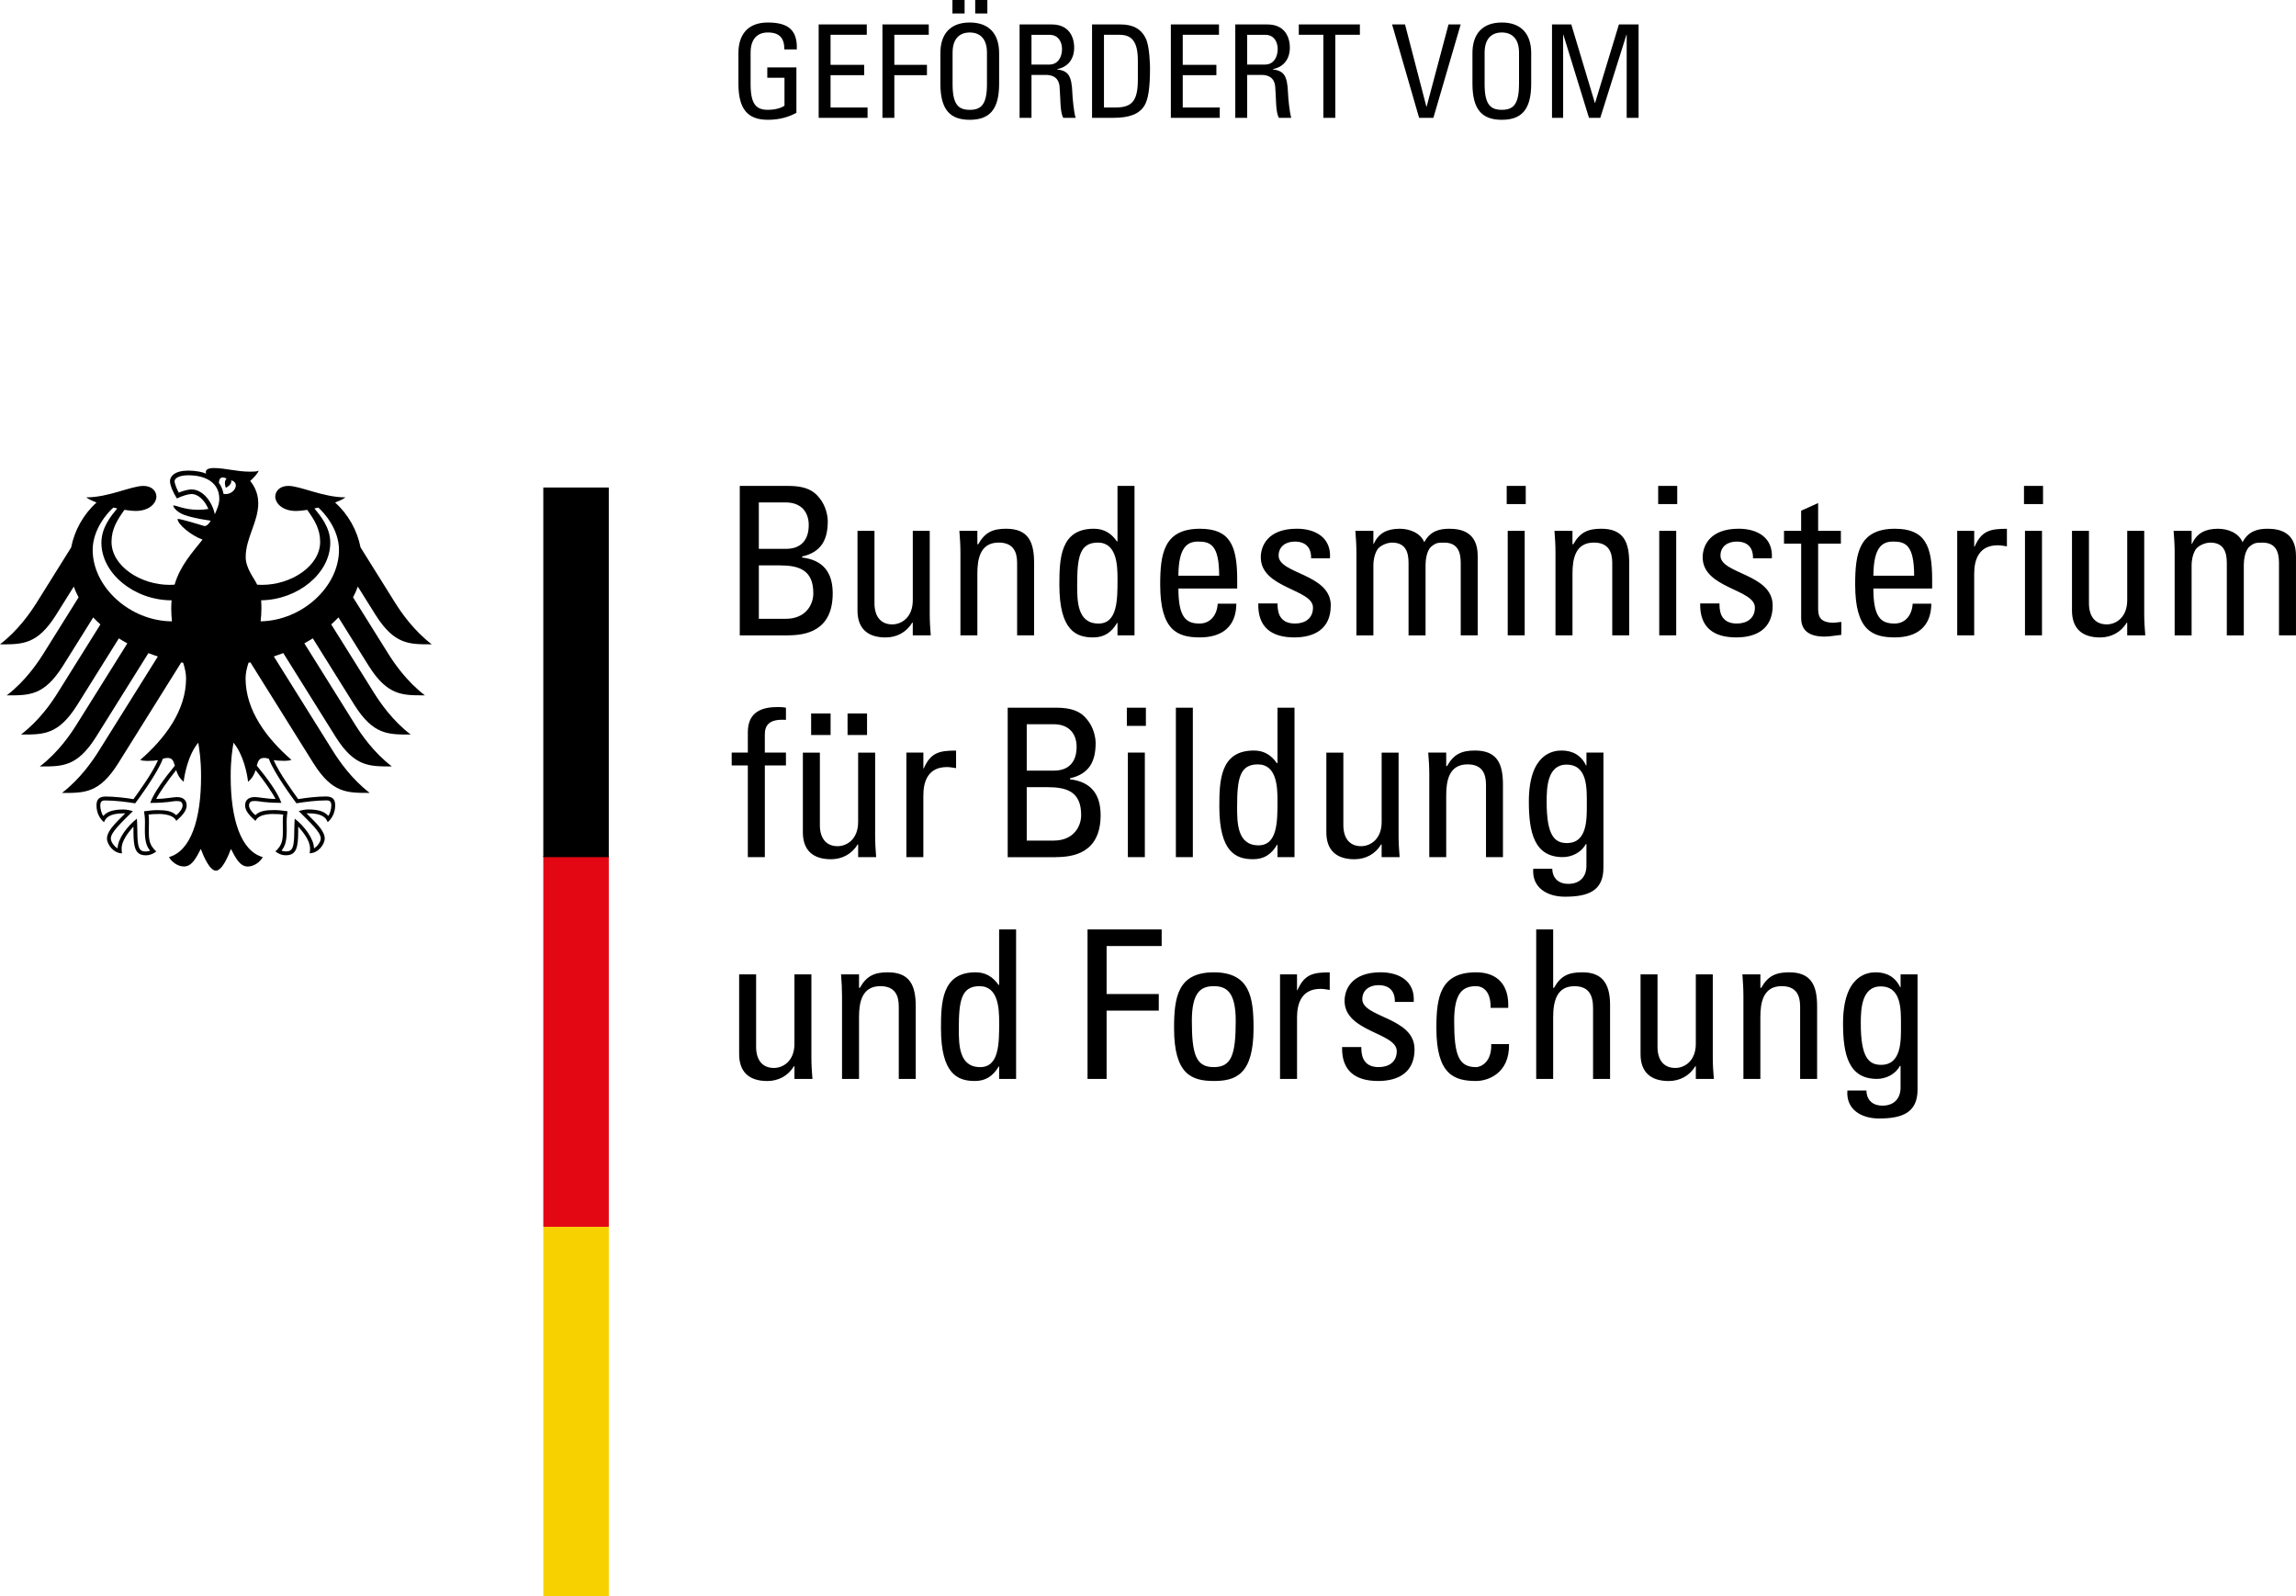 <svg xmlns="http://www.w3.org/2000/svg" width="124.214" height="86.378" viewBox="0 0 124.214 86.378"><path d="M42.98 56.473c0 .94-.618 1.31-1.11 1.31-.65 0-.964-.46-.964-1.142v-3.92h-.918v4.313c0 .963.537 1.456 1.523 1.456.594 0 1.132-.28 1.435-.796h.034v.683h.973c-.034-.393-.056-.784-.056-1.176v-4.48h-.918v3.753zM49.542 58.376v-3.92c0-1.12-.303-1.848-1.512-1.848-.73 0-1.154.2-1.512.84h-.044v-.728H45.5c.033.393.054.783.054 1.177v4.48h.92v-3.35c0-.773.145-1.67 1.153-1.67.784 0 .997.494.997 1.1v3.92h.918zM54.055 55.318c0 1.142 0 2.42-1.03 2.42-1.153 0-1.153-1.233-1.153-2.084 0-1.512.135-2.296 1.12-2.296 1.018 0 1.063 1.21 1.063 1.96zm0-2.028h-.033c-.314-.446-.706-.682-1.243-.682-1.827 0-1.872 1.623-1.872 3.035 0 2.486.918 2.845 1.826 2.845.593 0 .985-.258 1.298-.785h.022v.673h.918V50.29h-.918v3zM59.868 58.376V54.68h2.822v-.897h-2.822v-2.598h2.978v-.895h-4.01v8.086h1.032M65.667 57.738c-.953 0-1.188-.66-1.188-2.5 0-1.545.48-1.88 1.187-1.88.705 0 1.187.335 1.187 1.88 0 1.84-.235 2.5-1.187 2.5zm0 .75c1.198 0 2.15-.358 2.15-2.856 0-1.658-.19-3.023-2.15-3.023s-2.15 1.364-2.15 3.022c0 2.498.95 2.856 2.15 2.856zM70.17 52.72h-.92v5.656h.92V55.04c0-.764.257-1.537 1.274-1.537.168 0 .326.035.494.058v-.95c-.896 0-1.365.1-1.746.962h-.023v-.852zM76.525 56.763c0-1.724-2.824-1.702-2.824-2.7 0-.49.384-.76.876-.76.582 0 .896.313.885.906h1.02c.08-1.12-.782-1.602-1.79-1.602-1.592 0-1.95.952-1.95 1.545 0 1.69 2.823 1.714 2.823 2.722 0 .583-.426.863-.977.863-.928 0-.94-.763-.94-1.087h-1.04c-.035 1.3.73 1.838 1.95 1.838 1.117 0 1.97-.48 1.97-1.725zM81.595 54.533c.057-1.266-.605-1.925-1.736-1.925-1.96 0-2.15 1.365-2.15 3.023 0 2.5.952 2.857 2.15 2.857.628 0 1.815-.403 1.78-1.994h-.963c.033 1.02-.605 1.244-.818 1.244-.952 0-1.187-.66-1.187-2.5 0-1.545.48-1.88 1.186-1.88.347 0 .806.247.784 1.175h.95zM87.105 58.376v-4.01c0-1.276-.537-1.758-1.5-1.758-.738 0-1.164.18-1.533.84h-.045V50.29h-.918v8.086h.917V55.05c0-.952.234-1.69 1.152-1.69.784 0 1.007.492 1.007 1.187v3.83h.918zM91.744 56.473c0 .94-.615 1.31-1.11 1.31-.65 0-.962-.46-.962-1.142v-3.92h-.918v4.313c0 .963.537 1.456 1.523 1.456.594 0 1.13-.28 1.434-.796h.034v.683h.975c-.036-.393-.058-.784-.058-1.176v-4.48h-.918v3.753zM98.306 58.376v-3.92c0-1.12-.303-1.848-1.512-1.848-.727 0-1.152.2-1.512.84h-.045v-.728h-.973c.03.393.055.783.055 1.177v4.48h.917v-3.35c0-.773.146-1.67 1.154-1.67.784 0 .997.494.997 1.1v3.92h.92zM102.843 55.52c0 .785.033 2.095-1.074 2.095-.685 0-1.1-.425-1.1-2.24 0-.75.034-2.004 1.075-2.004 1.153 0 1.098 1.31 1.098 2.15zm-.02-2.106h-.024c-.26-.548-.728-.806-1.32-.806-.46 0-1.77.167-1.77 2.767 0 1.68.3 3 1.835 3 .492 0 1.008-.257 1.242-.704h.035v1.177c0 .582-.348.975-.986.975-.504 0-.852-.29-.86-.818h-1.032c-.078 1.042.773 1.512 1.713 1.512 1.242 0 2.084-.302 2.084-1.567v-6.23h-.917v.694zM39.585 40.72v.694h.873v4.962h.92v-4.962h1.142v-.694h-1.143v-.963c0-.46.167-.874 1.143-.808v-.66c-.135-.023-.248-.034-.438-.034-.817 0-1.624.224-1.624 1.367v1.097h-.873zM44.935 38.604h-1.053v1.164h1.053v-1.164zm1.972 0h-1.054v1.164h1.054v-1.164zm-.482 5.87c0 .94-.616 1.31-1.11 1.31-.647 0-.96-.46-.96-1.143v-3.92h-.92v4.313c0 .963.538 1.456 1.523 1.456.593 0 1.13-.28 1.434-.796h.034v.683h.974c-.033-.393-.055-.784-.055-1.176v-4.48h-.92v3.753zM49.953 40.72h-.918v5.656h.918V43.04c0-.764.258-1.537 1.278-1.537.17 0 .324.035.493.058v-.95c-.896 0-1.367.1-1.748.962h-.022v-.852zM55.546 42.59h1.098c1.053 0 1.847.224 1.847 1.513 0 .593-.39 1.378-1.488 1.378h-1.456v-2.89zm0-3.405h1.456c.863 0 1.243.55 1.243 1.22 0 .786-.392 1.28-1.198 1.29h-1.5v-2.51zm1.568 7.19c.917 0 2.43-.2 2.43-2.272 0-1.108-.504-1.804-1.657-1.938v-.055c1.042-.235 1.388-.908 1.388-1.917 0-.155-.045-.637-.325-1.075-.302-.447-.683-.827-1.803-.827h-2.63v8.087h2.597zM61.936 40.72h-.918v5.656h.918V40.72zm-.975-1.446h1.032v-.984h-1.03v.984zM64.533 38.29h-.918v8.086h.918V38.29M69.113 43.318c0 1.142 0 2.42-1.03 2.42-1.155 0-1.155-1.233-1.155-2.084 0-1.512.135-2.296 1.12-2.296 1.02 0 1.065 1.21 1.065 1.96zm0-2.028h-.035c-.313-.446-.704-.682-1.242-.682-1.825 0-1.87 1.623-1.87 3.035 0 2.486.918 2.845 1.825 2.845.595 0 .986-.258 1.302-.785h.02v.673h.92V38.29h-.92v3zM74.748 44.473c0 .94-.617 1.31-1.11 1.31-.65 0-.962-.46-.962-1.142v-3.92h-.92v4.313c0 .963.537 1.456 1.523 1.456.593 0 1.132-.28 1.433-.796h.035v.683h.973c-.032-.393-.056-.784-.056-1.176v-4.48h-.916v3.753zM81.31 46.376v-3.92c0-1.12-.303-1.848-1.512-1.848-.73 0-1.154.2-1.512.84h-.046v-.728h-.973c.033.393.057.783.057 1.177v4.48h.916v-3.35c0-.773.146-1.67 1.154-1.67.785 0 .998.494.998 1.1v3.92h.918zM85.847 43.52c0 .785.033 2.095-1.076 2.095-.683 0-1.097-.425-1.097-2.24 0-.75.033-2.004 1.076-2.004 1.152 0 1.097 1.31 1.097 2.15zm-.023-2.106h-.02c-.26-.548-.73-.806-1.323-.806-.458 0-1.77.167-1.77 2.767 0 1.68.304 3 1.837 3 .492 0 1.008-.257 1.244-.704h.034v1.176c0 .583-.348.976-.984.976-.506 0-.854-.292-.863-.818h-1.03c-.08 1.04.772 1.512 1.714 1.512 1.243 0 2.083-.302 2.083-1.567v-6.23h-.918v.694zM41.053 30.59h1.098c1.054 0 1.85.224 1.85 1.513 0 .593-.393 1.378-1.49 1.378h-1.457v-2.89zm0-3.405h1.457c.86 0 1.243.55 1.243 1.22 0 .786-.393 1.28-1.2 1.29h-1.5v-2.51zm1.567 7.19c.92 0 2.43-.2 2.43-2.272 0-1.108-.502-1.804-1.657-1.938v-.055c1.042-.235 1.39-.908 1.39-1.917 0-.155-.045-.637-.325-1.075-.302-.447-.683-.827-1.803-.827h-2.633v8.087h2.598zM49.382 32.473c0 .94-.617 1.31-1.11 1.31-.648 0-.963-.46-.963-1.142v-3.92h-.918v4.313c0 .963.537 1.456 1.522 1.456.593 0 1.13-.28 1.433-.796h.035v.683h.973c-.033-.393-.055-.784-.055-1.176v-4.48h-.917v3.753zM55.945 34.376v-3.92c0-1.12-.303-1.848-1.513-1.848-.728 0-1.153.2-1.51.84h-.046v-.728h-.974c.034.393.057.783.057 1.177v4.48h.916v-3.35c0-.773.146-1.67 1.154-1.67.784 0 .997.494.997 1.1v3.92h.918zM60.458 31.318c0 1.142 0 2.42-1.03 2.42-1.153 0-1.153-1.233-1.153-2.084 0-1.512.134-2.296 1.12-2.296 1.018 0 1.063 1.21 1.063 1.96zm0-2.028h-.033c-.313-.446-.706-.682-1.243-.682-1.826 0-1.87 1.623-1.87 3.035 0 2.486.917 2.845 1.825 2.845.593 0 .985-.258 1.298-.785h.022v.673h.92V26.29h-.92v3zM63.75 31.15c.012-1.567.494-1.848 1.077-1.848.67 0 1.13.2 1.13 1.848h-2.206zm3.183.695v-.48c0-1.87-.404-2.756-2.016-2.756-1.96 0-2.15 1.364-2.15 3.022 0 2.498.95 2.856 2.15 2.856 1.187 0 1.96-.57 1.97-1.825H65.88c-.034.57-.36 1.075-.985 1.075-.717 0-1.143-.314-1.143-1.894h3.18zM71.996 32.763c0-1.724-2.822-1.702-2.822-2.7 0-.49.38-.76.873-.76.582 0 .896.313.885.906h1.02c.078-1.12-.785-1.602-1.793-1.602-1.59 0-1.95.952-1.95 1.545 0 1.69 2.824 1.714 2.824 2.722 0 .583-.426.863-.975.863-.93 0-.942-.763-.942-1.087h-1.042c-.034 1.3.727 1.838 1.95 1.838 1.118 0 1.97-.482 1.97-1.725zM77.123 34.376v-3.808c0-.213.043-.773.314-.997.244-.2.346-.212.693-.212.74 0 .896.526.896 1.098v3.92h.918v-4.3c0-1.334-.953-1.468-1.545-1.468-.517 0-1.032.122-1.345.728-.215-.515-.81-.728-1.322-.728-.66 0-1.143.213-1.41.817H74.3v-.705h-.975c.033.393.057.783.057 1.177v4.48h.918v-3.81c0-.212.045-.55.213-.83.135-.212.516-.38.795-.38.74 0 .895.527.895 1.1v3.92h.92zM82.486 28.72h-.918v5.656h.918V28.72zm-.975-1.446h1.032v-.984h-1.03v.984zM88.14 34.376v-3.92c0-1.12-.3-1.848-1.512-1.848-.73 0-1.152.2-1.512.84h-.045v-.728h-.974c.033.393.055.783.055 1.177v4.48h.92v-3.35c0-.773.147-1.67 1.155-1.67.783 0 .996.494.996 1.1v3.92h.92zM90.683 28.72h-.918v5.656h.918V28.72zm-.975-1.446h1.03v-.984h-1.03v.984zM95.902 32.763c0-1.724-2.824-1.702-2.824-2.7 0-.49.38-.76.873-.76.585 0 .9.313.886.906h1.02c.08-1.12-.784-1.602-1.792-1.602-1.59 0-1.95.952-1.95 1.545 0 1.69 2.825 1.714 2.825 2.722 0 .583-.43.863-.976.863-.932 0-.94-.763-.94-1.087H91.98c-.03 1.3.73 1.838 1.95 1.838 1.118 0 1.972-.482 1.972-1.725zM96.515 28.72v.694h.928v4.02c0 .65.393 1.01 1.266 1.01.302 0 .604-.068.907-.092v-.704c-.2.022-.348.045-.414.045-.84 0-.84-.46-.84-.818v-3.46h1.23v-.695h-1.23v-1.5l-.92.413v1.087h-.928zM101.35 31.15c.01-1.567.49-1.848 1.075-1.848.672 0 1.13.2 1.13 1.848h-2.206zm3.18.695v-.48c0-1.87-.4-2.756-2.015-2.756-1.96 0-2.15 1.364-2.15 3.022 0 2.498.95 2.856 2.15 2.856 1.186 0 1.96-.57 1.97-1.825h-1.007c-.035.57-.357 1.075-.984 1.075-.72 0-1.145-.314-1.145-1.894h3.18zM106.804 28.72h-.918v5.656h.918V31.04c0-.764.258-1.537 1.277-1.537.17 0 .325.035.493.058v-.95c-.896 0-1.365.1-1.746.962h-.023v-.852zM110.472 28.72h-.92v5.656h.92V28.72zm-.974-1.446h1.03v-.984h-1.03v.984zM115.083 32.473c0 .94-.613 1.31-1.107 1.31-.65 0-.963-.46-.963-1.142v-3.92h-.918v4.313c0 .963.537 1.456 1.523 1.456.594 0 1.13-.28 1.434-.796h.03v.683h.978c-.035-.393-.057-.784-.057-1.176v-4.48h-.92v3.753zM121.39 34.376v-3.808c0-.213.045-.773.314-.997.246-.2.346-.212.693-.212.74 0 .896.526.896 1.098v3.92h.92v-4.3c0-1.334-.953-1.468-1.547-1.468-.516 0-1.03.122-1.344.728-.213-.515-.807-.728-1.322-.728-.66 0-1.143.213-1.41.817h-.023v-.705h-.975c.035.393.057.783.057 1.177v4.48h.917v-3.81c0-.212.045-.55.213-.83.135-.212.516-.38.797-.38.736 0 .895.527.895 1.1v3.92h.918z"/><path fill="#F8D200" d="M29.393 66.377h3.543v20h-3.543v-20"/><path fill="#E30613" d="M29.393 46.307h3.543v20.07h-3.543v-20.07"/><path d="M29.393 26.377h3.543v20h-3.543v-20M9.16 46.38zm.002.01zm-.002 0zm0-.014zm9.18-16.617c0-1.14-.828-2.042-1.12-2.297l-.21.048c.31.38.858 1.014.858 1.854 0 1.652-1.747 3.09-3.74 3.115.015.17.014.32.014.447 0 .236-.015.468-.043.692 2.26-.042 4.24-1.88 4.24-3.86zm-3.118 13.68c-.966 0-1.175-.1-1.43-.1-.164 0-.32.015-.32.246 0 .16.182.396.345.52.227-.227.54-.275 1.042-.275.234 0 .555.047.697.065-.02.14-.048.32-.048.572 0 .133.004.288.004.452 0 .568-.083.87-.282 1.1.043.026.157.05.226.05.37 0 .464-.188.464-1.148 0-.29.023-.56.023-.628.517.395 1.043 1.098 1.043 1.606.168-.087.367-.342.367-.533 0-.347-.58-.862-1.193-1.484.085-.02.313-.086.5-.086.483 0 .874.08 1.1.348.09-.098.165-.392.165-.558 0-.29-.166-.28-.286-.28-.513 0-1.147.08-1.602.156-.165-.22-1.218-1.645-1.49-2.404-.08-.028-.14-.05-.27-.05-.253 0-.32.176-.384.418.58.704 1.14 1.47 1.328 2.013zM9.458 41.43c-.065-.242-.13-.42-.383-.42-.13 0-.19.023-.268.05-.275.76-1.327 2.185-1.493 2.405-.453-.075-1.09-.155-1.602-.155-.12 0-.287-.01-.287.28 0 .165.074.46.165.557.226-.268.617-.348 1.1-.348.187 0 .414.065.5.086-.615.622-1.194 1.138-1.194 1.484 0 .19.2.446.368.533 0-.51.527-1.212 1.042-1.606 0 .07.024.338.024.628 0 .96.095 1.148.464 1.148.067 0 .182-.023.226-.05-.2-.23-.283-.53-.283-1.1 0-.165.006-.32.006-.453 0-.253-.03-.433-.05-.572.142-.02.463-.064.7-.064.5 0 .813.05 1.04.275.164-.123.345-.357.345-.52 0-.23-.155-.246-.32-.246-.254 0-.462.1-1.43.1.193-.543.75-1.308 1.33-2.012zM5.486 29.363c0-.84.547-1.474.856-1.853l-.208-.048c-.293.255-1.12 1.156-1.12 2.296 0 1.994 2.007 3.846 4.29 3.86-.024-.216-.04-.445-.04-.692 0-.153.007-.305.02-.446-2.017 0-3.798-1.45-3.798-3.117zm6.134-1.536c.104-.24.244-.523.244-.836 0-.864-.717-1.276-1.677-1.276-.493 0-.742.16-.742.32s.163.51.226.62c.178-.08.5-.174.685-.174.658 0 1.15.74 1.265 1.347zm.472-1.106c.562.11.944-.606.41-.734.075.236-.284.403-.284.403s-.137-.317.04-.498c-.326-.16-.408.034-.415.235.128.172.21.372.25.594zm1.817 4.914c.09.006.174.01.264.01 1.58 0 3.147-1.02 3.147-2.33 0-.698-.313-1.187-.7-1.728-.23.038-.436.06-.6.06-.715 0-1.103-.384-1.13-.76 0-.34.275-.597.703-.597.665 0 1.876.62 3.097.62-.12.092-.32.188-.56.277.714.645 1.192 1.508 1.375 2.43l1.87 2.995c.315.5.98 1.482 1.98 2.25-1.21 0-2.013.028-3.036-1.59l-.96-1.534c-.07.198-.158.392-.26.58l1.907 3.054c.318.505.974 1.48 1.98 2.25-1.21 0-2.012.03-3.036-1.59l-1.64-2.627c-.124.13-.253.258-.39.38l2.317 3.708c.32.508.973 1.478 1.98 2.25-1.21 0-2.013.028-3.037-1.59l-2.257-3.614c-.15.094-.3.184-.458.27l2.755 4.41c.318.506.972 1.478 1.98 2.25-1.21 0-2.014.028-3.036-1.59l-2.838-4.543c-.168.065-.34.126-.512.182l3.208 5.133c.312.497.982 1.483 1.978 2.25-1.21 0-2.013.027-3.035-1.592l-3.418-5.47-.104.02c-.093.295-.157.57-.157.847 0 1.72 1.128 3.236 2.482 4.408-.087.037-.238.052-.378.052-.278 0-.46-.017-.587-.038.315.713.988 1.633 1.33 2.11.442-.08 1.087-.144 1.51-.144.44 0 .49.26.49.49 0 .4-.19.723-.406.9-.082-.207-.247-.48-1.063-.48l-.083.003c.24.266.987.87.987 1.356 0 .32-.353.804-.82.804.03-.104.025-.2.025-.27 0-.395-.35-.855-.643-1.177.006.096.003.085.003.197 0 .93-.083 1.358-.675 1.358-.29 0-.49-.16-.56-.206.384-.354.405-.633.405-1.154l-.003-.45c0-.12 0-.276.02-.392-.212-.03-.296-.028-.46-.028 0 0-.84-.066-1.04.37-.23-.208-.56-.503-.56-.83 0-.216.102-.46.534-.46.164 0 .68.103 1.11.103-.114-.257-.63-1.01-1.076-1.56-.068.212-.174.443-.41.63-.03-.353-.237-1.464-.788-2.113-.064.438-.15.89-.15 1.84 0 2.313.556 4.022 1.737 4.35-.153.27-.478.51-.815.51-.432 0-.667-.49-.908-.952-.125.342-.47 1.174-.816 1.174s-.69-.833-.815-1.175c-.24.462-.476.95-.91.95-.335 0-.66-.24-.813-.508 1.18-.327 1.737-2.036 1.737-4.35 0-.95-.086-1.4-.15-1.84-.55.65-.757 1.76-.79 2.113-.233-.187-.34-.418-.407-.63-.446.55-.96 1.303-1.078 1.56.433 0 .947-.1 1.11-.1.433 0 .535.242.535.457 0 .328-.332.623-.56.83-.202-.436-1.04-.37-1.04-.37-.164 0-.25 0-.46.03.018.114.02.27.02.39l-.007.453c0 .52.02.8.404 1.154-.068.047-.27.206-.56.206-.59 0-.675-.428-.675-1.358 0-.112-.004-.102.004-.197-.295.32-.643.782-.643 1.176 0 .072-.004.168.024.272-.465 0-.818-.482-.818-.804 0-.487.747-1.09.985-1.357l-.082-.002c-.816 0-.982.273-1.063.48-.218-.178-.406-.5-.406-.9 0-.23.05-.49.49-.49.423 0 1.067.063 1.51.143.34-.476 1.013-1.395 1.328-2.11-.126.022-.307.04-.586.04-.14 0-.292-.016-.377-.053 1.353-1.172 2.48-2.69 2.48-4.408 0-.276-.063-.553-.157-.85l-.103-.018-3.418 5.47c-1.022 1.62-1.825 1.592-3.035 1.592.996-.766 1.665-1.752 1.978-2.25l3.21-5.134c-.173-.056-.343-.116-.512-.182L5.19 39.88c-1.023 1.62-1.827 1.59-3.035 1.59 1.007-.77 1.66-1.743 1.978-2.25l2.756-4.41c-.16-.086-.31-.176-.46-.27l-2.257 3.613c-1.023 1.62-1.825 1.59-3.036 1.59 1.007-.77 1.662-1.74 1.98-2.25l2.315-3.706c-.136-.123-.266-.25-.388-.38l-1.642 2.627c-1.024 1.62-1.826 1.59-3.036 1.59 1.005-.77 1.662-1.746 1.98-2.25l1.906-3.054c-.1-.19-.19-.383-.26-.58l-.96 1.533C2.01 34.89 1.208 34.863 0 34.863c1-.768 1.664-1.75 1.98-2.25l1.87-2.994c.18-.924.66-1.787 1.374-2.432-.24-.09-.44-.186-.56-.276 1.22 0 2.43-.62 3.095-.62.43 0 .704.255.704.594-.026.377-.415.76-1.13.76-.163 0-.37-.02-.6-.06-.386.542-.7 1.03-.7 1.73 0 1.31 1.566 2.33 3.148 2.33.09 0 .174-.005.264-.01.313-1.062.98-1.758 1.512-2.44-.64-.23-1.35-.838-1.35-1.112.08-.047 1.304.338 1.43.372.027.007.053.01.083 0 .15-.045.273-.263.273-.285-.13-.02-.898-.12-1.423-.31-.398-.147-.6-.41-.6-.512.127-.02.613.234 1.326.234.263 0 .315-.01.577-.043-.184-.44-.53-.81-.918-.81-.157 0-.5.1-.785.24-.2-.308-.374-.715-.374-.937 0-.262.26-.57.992-.57.205 0 .396.02.574.052.142.026.262.06.39.11-.01-.02-.015-.058-.015-.094 0-.1.092-.207.436-.207.603 0 1.22.197 1.978.197.196 0 .33-.006.443-.054-.048.15-.26.373-.456.553.12.164.434.56.434 1.202 0 1.03-.68 1.88-.68 2.922.002.62.478 1.165.62 1.49z"/><g><path d="M42.434 2.674c0-.595-.245-.917-.896-.917-.203 0-.93.035-.93 1.092v1.707c0 1.106.32 1.386.93 1.386.462 0 .77-.126.903-.224V4.206h-.93v-.56h1.575v2.457c-.413.224-.896.378-1.547.378-1.07 0-1.59-.553-1.59-1.953V2.87c0-1.008.52-1.652 1.59-1.652 1.092 0 1.61.4 1.568 1.456h-.672zM44.29 6.377V1.323h2.603v.56h-1.96v1.624h1.82v.56h-1.82v1.75h2.002v.56H44.29zM47.74 6.377V1.323h2.506v.56h-1.862v1.624h1.764v.56h-1.764v2.31h-.644zM50.875 4.53V2.87c0-1.008.518-1.652 1.59-1.652 1.07 0 1.588.644 1.588 1.652v1.66c0 1.4-.518 1.952-1.59 1.952-1.07 0-1.588-.553-1.588-1.953zm1.31-3.802h-.658V0h.658v.728zm1.21 3.83v-1.71c0-1.056-.727-1.09-.93-1.09-.203 0-.93.034-.93 1.09v1.71c0 1.105.32 1.385.93 1.385.61 0 .93-.28.93-1.386zm.022-3.83h-.658V0h.657v.728zM55.804 4.053v2.324h-.644V1.323h1.743c.896 0 1.21.63 1.21 1.26 0 .595-.328 1.05-.923 1.155v.014c.58.09.79.287.826 1.302.007.217.077 1.008.175 1.323h-.67c-.183-.35-.14-1.008-.197-1.68-.05-.616-.546-.644-.763-.644h-.756zm0-.56h.966c.462 0 .686-.4.686-.84 0-.364-.182-.77-.68-.77h-.972v1.61zM59.08 1.323h1.554c.644 0 1.106.23 1.358.77.203.427.224 1.435.224 1.596 0 1.077-.098 1.7-.308 2.036-.273.434-.784.65-1.666.65H59.08V1.324zm.644 4.494h.61c.895 0 1.224-.336 1.224-1.512V3.283c0-1.022-.315-1.4-.987-1.4h-.846v3.934zM63.343 6.377V1.323h2.604v.56h-1.96v1.624h1.82v.56h-1.82v1.75h2.002v.56h-2.647zM67.473 4.053v2.324h-.644V1.323h1.742c.896 0 1.21.63 1.21 1.26 0 .595-.328 1.05-.923 1.155v.014c.58.09.79.287.825 1.302.007.217.077 1.008.175 1.323h-.672c-.182-.35-.14-1.008-.196-1.68-.05-.616-.546-.644-.763-.644h-.757zm0-.56h.966c.46 0 .685-.4.685-.84 0-.364-.182-.77-.68-.77h-.972v1.61zM73.57 1.323v.56h-1.33v4.494h-.645V1.883h-1.33v-.56h3.304zM77.545 6.377h-.77l-1.463-5.054h.7l1.155 4.445h.014l1.184-4.445h.658l-1.477 5.054zM79.66 4.53V2.87c0-1.008.518-1.652 1.59-1.652 1.07 0 1.588.644 1.588 1.652v1.66c0 1.4-.518 1.952-1.59 1.952-1.07 0-1.588-.553-1.588-1.953zm2.52.027V2.85c0-1.058-.73-1.093-.932-1.093s-.93.035-.93 1.092v1.707c0 1.106.32 1.386.93 1.386s.93-.28.93-1.386zM84.566 6.377h-.602V1.323h1.043l1.274 4.242h.015l1.288-4.242h1.064v5.054h-.644V1.883h-.014l-1.415 4.494h-.61L84.58 1.883h-.014v4.494z"/></g></svg>